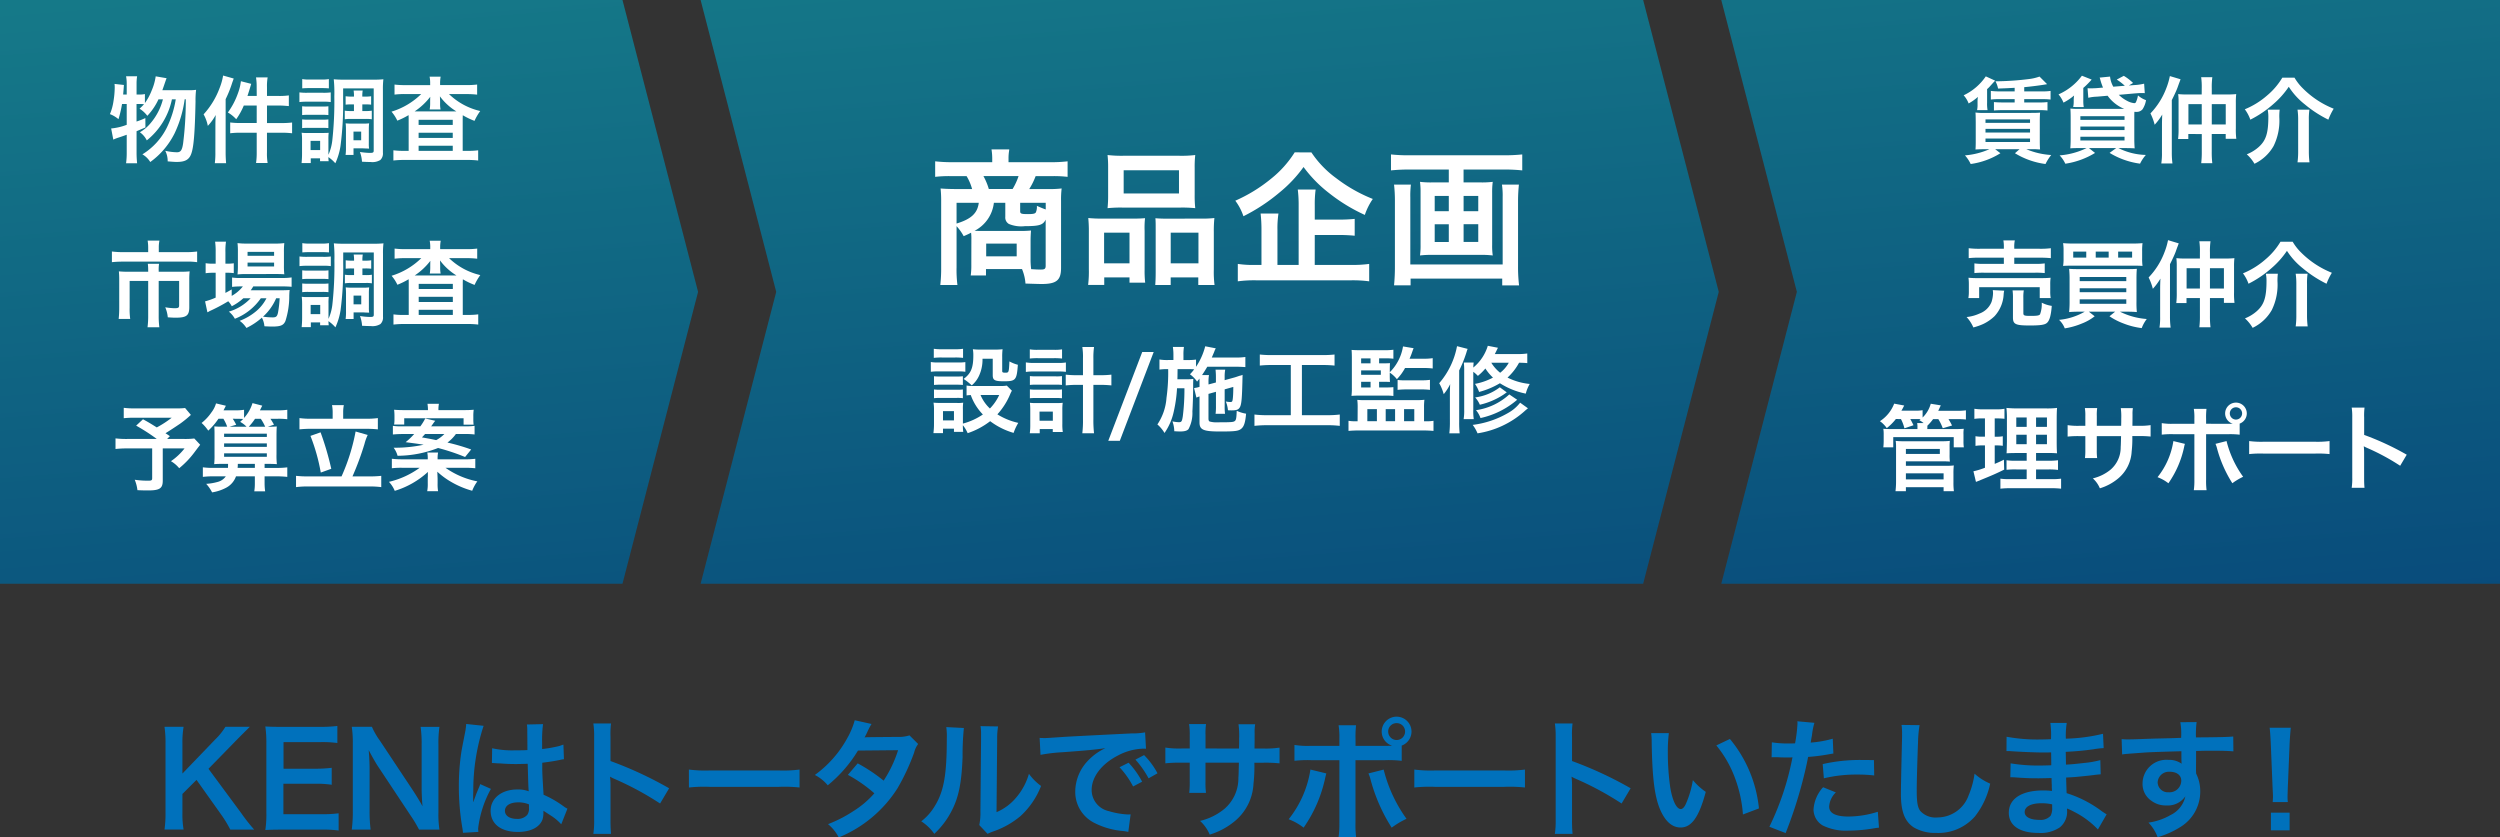 <svg xmlns="http://www.w3.org/2000/svg" xmlns:xlink="http://www.w3.org/1999/xlink" width="310" height="103.844" viewBox="0 0 310 103.844">
  <rect x="0" y="0" width="310" height="103.844" fill="#333333" stroke="none"/>
  <defs>
    <linearGradient id="linear-gradient" x1="0.18" y1="-0.429" x2="0.752" y2="1.232" gradientUnits="objectBoundingBox">
      <stop offset="0" stop-color="#19868c"/>
      <stop offset="1" stop-color="#07477a"/>
    </linearGradient>
  </defs>
  <g id="renovation_img02" transform="translate(-744.949 566.385)">
    <path id="パス_910" data-name="パス 910" d="M958.386-566.385h96.563V-494H958.386l9.375-36.194ZM841.2-530.191,831.824-494H948.7l9.375-36.194L948.7-566.385H831.824ZM744.949-494h77.187l9.375-36.194-9.375-36.194H744.949Z" fill="url(#linear-gradient)"/>
    <g id="グループ_588" data-name="グループ 588">
      <path id="パス_911" data-name="パス 911" d="M865.4-536.667a6.194,6.194,0,0,0-.037-.864c-.3.162-.467.233-.918.432a6.256,6.256,0,0,0-.882-1.243v5.1a15.087,15.087,0,0,0,.108,2.2h-2.125a18.486,18.486,0,0,0,.108-2.179v-8.247a14.364,14.364,0,0,0-.072-1.548c.288.036,1.207.072,1.783.072h2.124a6.226,6.226,0,0,0-.683-1.6H862.91a14.919,14.919,0,0,0-2,.089v-1.926a18.337,18.337,0,0,0,2.125.108h4.951v-.468a7.386,7.386,0,0,0-.09-1.117h2.2l-.018.18a5.524,5.524,0,0,0-.072.937v.468h5.2a16.875,16.875,0,0,0,2.125-.108v1.926a14.75,14.75,0,0,0-2-.089h-1.963a8.718,8.718,0,0,1-.792,1.6H874.9a12.077,12.077,0,0,0,1.693-.072,11.471,11.471,0,0,0-.073,1.548v8.3c0,1.53-.557,2-2.412,2q-.323,0-2-.055a5.7,5.7,0,0,0-.431-1.8h-4.466v.792h-1.891a9.044,9.044,0,0,0,.073-1.351Zm-1.837-4.574v2.575c1.819-.558,2.592-1.278,2.755-2.575Zm4.628,0a4.472,4.472,0,0,1-2.395,3.475c.522.018.63.018,1.044.018H871.3a13.665,13.665,0,0,0,1.494-.053c-.036.467-.054.9-.054,1.314v2.125a10.01,10.01,0,0,0,.072,1.35q.729.054,1.188.054c.486,0,.612-.09.612-.486v-5.708c-.324.666-.792.81-2.574.81a3.962,3.962,0,0,1-1.981-.27.915.915,0,0,1-.451-.882v-1.747Zm2.322-1.71a7.592,7.592,0,0,0,.738-1.6h-4.357a7.855,7.855,0,0,1,.667,1.6Zm-3.277,8.354h3.782v-1.584h-3.782Zm7.382-6.644h-3.169v1.045c0,.306.126.36.973.36.63,0,.882-.054.972-.216a1.652,1.652,0,0,0,.126-.81c.486.215.738.324,1.1.45Z" fill="#fff"/>
      <path id="パス_912" data-name="パス 912" d="M879.967-537.622a17.1,17.1,0,0,0-.072-1.728,16.284,16.284,0,0,0,1.746.072h3.943c.522,0,.918-.018,1.351-.054a10.541,10.541,0,0,0-.054,1.566v4.808a12.412,12.412,0,0,0,.071,1.62h-1.944v-.648h-3.133v.937h-2a13.524,13.524,0,0,0,.091-1.945Zm1.89,3.889h3.151v-3.8h-3.151Zm.5-11.829a13.732,13.732,0,0,0-.072-1.6,14.831,14.831,0,0,0,2.035.09h6.787a14.17,14.17,0,0,0,2.053-.09,12.852,12.852,0,0,0-.071,1.584v3.331a14.338,14.338,0,0,0,.071,1.675,16.21,16.21,0,0,0-1.872-.073h-7.13a16.229,16.229,0,0,0-1.873.073,14.978,14.978,0,0,0,.072-1.657Zm1.927,3.169h6.859v-2.881h-6.859Zm9.65,3.115a12.62,12.62,0,0,0,1.6-.072,15.5,15.5,0,0,0-.072,1.728v4.646a12.676,12.676,0,0,0,.09,1.927h-2.016v-.937h-3.422v.937H888.2c.035-.505.054-.865.054-1.6v-5.2c0-.81,0-1.1-.036-1.476.414.036.792.054,1.332.054Zm-3.817,5.545h3.44v-3.8h-3.44Z" fill="#fff"/>
      <path id="パス_913" data-name="パス 913" d="M907.562-547.488a12.532,12.532,0,0,0,3.079,3.2,18.973,18.973,0,0,0,4.537,2.574,7.81,7.81,0,0,0-.99,1.981,21.456,21.456,0,0,1-4.448-2.719,16.121,16.121,0,0,1-3.151-3.223,16.325,16.325,0,0,1-2.971,3.151,22.526,22.526,0,0,1-4.483,2.953,6.787,6.787,0,0,0-1.009-1.927,19.124,19.124,0,0,0,4.43-2.719,13.088,13.088,0,0,0,2.934-3.276Zm.414,13.954h4.483a14.862,14.862,0,0,0,2.269-.126v2.16a15.326,15.326,0,0,0-2.269-.126H900.737a15.362,15.362,0,0,0-2.3.126v-2.16a12.488,12.488,0,0,0,2.142.126h.792v-4.322a17.478,17.478,0,0,0-.107-2.052h2.214a12.448,12.448,0,0,0-.126,2.034v4.34h2.629v-7.347a15.286,15.286,0,0,0-.108-2h2.214a13.87,13.87,0,0,0-.107,1.944v1.783h2.97a18.333,18.333,0,0,0,1.981-.09v2.089a18.67,18.67,0,0,0-1.963-.09h-2.988Z" fill="#fff"/>
      <path id="パス_914" data-name="パス 914" d="M919.646-545.364a21.711,21.711,0,0,0-2.214.108v-1.98a19.568,19.568,0,0,0,2.178.107h11.884a21.216,21.216,0,0,0,2.214-.107v1.98a21.086,21.086,0,0,0-2.2-.108h-5.077v1.6h2.142a10.838,10.838,0,0,0,1.477-.073,9.372,9.372,0,0,0-.073,1.351v6.446a8.334,8.334,0,0,0,.073,1.332,11.8,11.8,0,0,0-1.585-.072h-5.816a12.063,12.063,0,0,0-1.621.072,8.794,8.794,0,0,0,.072-1.332v-6.446a9.876,9.876,0,0,0-.072-1.351,10.828,10.828,0,0,0,1.477.073H924.6v-1.6Zm13.648,1.873a19.18,19.18,0,0,0-.107,2.016v8.067a19.558,19.558,0,0,0,.126,2.412h-2.089v-.846H919.862V-531H917.81a23.6,23.6,0,0,0,.108-2.394v-8.1a17.609,17.609,0,0,0-.108-2H919.9a11.559,11.559,0,0,0-.072,1.6v8.3h11.451v-8.336a9.268,9.268,0,0,0-.089-1.566Zm-10.442,1.4v1.891H924.6v-1.891Zm0,3.511v2.2H924.6v-2.2Zm3.583-1.62h1.818v-1.891h-1.818Zm0,3.817h1.818v-2.2h-1.818Z" fill="#fff"/>
    </g>
    <g id="グループ_589" data-name="グループ 589">
      <path id="パス_915" data-name="パス 915" d="M860.369-521.495a5.218,5.218,0,0,0,.942.058h2.4a6.142,6.142,0,0,0,.941-.047v1.2a5.222,5.222,0,0,0-.883-.047h-2.453a6.989,6.989,0,0,0-.942.047Zm10.057,3.558a3.419,3.419,0,0,0-.233.476,8.59,8.59,0,0,1-1.569,2.454,8.143,8.143,0,0,0,2.593,1.058,6.229,6.229,0,0,0-.581,1.244,9.009,9.009,0,0,1-2.907-1.453,9.417,9.417,0,0,1-2.791,1.488,4.037,4.037,0,0,0-.593-.988,5.4,5.4,0,0,0,.047.825H863.24v-.4h-1.36v.558h-1.186a8.972,8.972,0,0,0,.07-1.151v-1.709a5.438,5.438,0,0,0-.058-.919c.29.023.534.035.9.035h2a4.109,4.109,0,0,0,.779-.035,5.492,5.492,0,0,0-.035.849v1.744a8.128,8.128,0,0,0,2.476-1.128,6.631,6.631,0,0,1-1.5-2.407,3.36,3.36,0,0,0-.523.047v-1.233a3.538,3.538,0,0,0,.744.058h3.43a4.1,4.1,0,0,0,.814-.046Zm-9.686-5.2a5.583,5.583,0,0,0,.978.058h1.674a5.558,5.558,0,0,0,.976-.058v1.128a7.928,7.928,0,0,0-.976-.046h-1.674a7.74,7.74,0,0,0-.978.046Zm.024,3.407a6.443,6.443,0,0,0,.767.035h2.07a5.759,5.759,0,0,0,.744-.035v1.081a6.721,6.721,0,0,0-.744-.034h-2.07a6.612,6.612,0,0,0-.767.034Zm0,1.639a6.242,6.242,0,0,0,.767.035h2.07a5.587,5.587,0,0,0,.744-.035v1.082a4.826,4.826,0,0,0-.767-.035H861.52a6.642,6.642,0,0,0-.756.035Zm1.116,3.837h1.36v-1.15h-1.36Zm4.9-7.65a4.762,4.762,0,0,1-.476,2.209,3.387,3.387,0,0,1-.861,1.1,6.165,6.165,0,0,0-1.011-.8c.918-.674,1.209-1.384,1.209-2.907a4.057,4.057,0,0,0-.058-.779,7.412,7.412,0,0,0,.918.047h1.779a8.141,8.141,0,0,0,.989-.047,7.43,7.43,0,0,0-.047.988v1.722c0,.151.082.2.36.2.466,0,.466,0,.535-1.4a4.573,4.573,0,0,0,1.046.418c-.138,1.908-.266,2.047-1.743,2.047-1.128,0-1.372-.139-1.372-.756V-521.9Zm-.244,4.5a4.833,4.833,0,0,0,1.162,1.674,5.9,5.9,0,0,0,1.152-1.674Z" fill="#fff"/>
      <path id="パス_916" data-name="パス 916" d="M872.155-521.449a5.73,5.73,0,0,0,.989.07h2.988a5.729,5.729,0,0,0,.988-.058v1.162a7.177,7.177,0,0,0-.988-.046h-3a6.554,6.554,0,0,0-.977.058Zm.489-1.616a5.7,5.7,0,0,0,1,.058h2.011a5.727,5.727,0,0,0,.989-.058v1.14a7.837,7.837,0,0,0-.989-.047h-2.011a7.9,7.9,0,0,0-1,.047Zm1.232,10.406h-1.232a7.962,7.962,0,0,0,.058-1.116v-1.755a7.257,7.257,0,0,0-.047-.908,6.427,6.427,0,0,0,.814.036h2.5a6.134,6.134,0,0,0,.756-.036,6.163,6.163,0,0,0-.046.9v1.709a6.117,6.117,0,0,0,.057,1.012h-1.244v-.361h-1.616Zm-1.221-7.092a6.607,6.607,0,0,0,.768.035h2.465a4.309,4.309,0,0,0,.744-.035v1.1a4.725,4.725,0,0,0-.744-.034h-2.465a4.974,4.974,0,0,0-.768.034Zm0,1.651a5.948,5.948,0,0,0,.768.035h2.465a4.309,4.309,0,0,0,.744-.035v1.1a6.5,6.5,0,0,0-.768-.034h-2.453a6.54,6.54,0,0,0-.756.034Zm1.2,3.884H875.5v-1.128h-1.651Zm5.383-7.745a7.869,7.869,0,0,0-.081-1.4h1.453a9.01,9.01,0,0,0-.081,1.4v2.1h.826a11.268,11.268,0,0,0,1.407-.069v1.336a13.171,13.171,0,0,0-1.419-.069h-.814v4.244a13.85,13.85,0,0,0,.081,1.755h-1.453a13.27,13.27,0,0,0,.081-1.755v-4.244h-.72a13.146,13.146,0,0,0-1.419.069v-1.336a11.257,11.257,0,0,0,1.407.069h.732Z" fill="#fff"/>
      <path id="パス_917" data-name="パス 917" d="M888.007-522.739l-4.2,11.01h-1.431l4.209-11.01Z" fill="#fff"/>
      <path id="パス_918" data-name="パス 918" d="M894.8-517.542v3.046c0,.233.047.338.163.384a3.275,3.275,0,0,0,1.035.093c1.628,0,1.906-.023,2.069-.163.164-.116.209-.418.233-1.267a4.3,4.3,0,0,0,1.163.36c-.093,1.082-.256,1.593-.6,1.872s-.755.337-2.627.337c-2.07,0-2.547-.209-2.547-1.116v-3.232a2.357,2.357,0,0,0-.383.151l-.291-1.186.128-.023a3.794,3.794,0,0,0,.546-.128v-.57c0-.174,0-.279-.012-.453-.105.139-.15.2-.29.372a3.678,3.678,0,0,0-.884-.907,6.5,6.5,0,0,0,.524-.617c-.268-.022-.408-.022-.815-.022h-1.244c-.012,1.081-.012,1.081-.022,1.255h1.092a6.115,6.115,0,0,0,.884-.046c-.012.093-.023.523-.023.593v.523c0,.732-.047,2.244-.093,2.918a4.234,4.234,0,0,1-.478,2.186c-.173.21-.5.3-1.034.3-.082,0-.082,0-.419-.011a2.264,2.264,0,0,0-.313-.012,3.82,3.82,0,0,0-.233-1.232c.07.023.127.023.162.035a4.1,4.1,0,0,0,.64.07c.325,0,.384-.094.488-.745a27.132,27.132,0,0,0,.2-3.465h-.919a17.256,17.256,0,0,1-.4,2.872,7.366,7.366,0,0,1-1.151,2.674,4.3,4.3,0,0,0-.884-1.058,6.735,6.735,0,0,0,1.128-3.29,22.653,22.653,0,0,0,.21-3.569h-.128a6.331,6.331,0,0,0-.954.058v-1.256a5.467,5.467,0,0,0,1.07.07h.662v-.6a6.365,6.365,0,0,0-.069-1.023h1.372a6.134,6.134,0,0,0-.059,1.023v.6h.5a6.369,6.369,0,0,0,1.059-.059v.9a8.242,8.242,0,0,0,1.14-2.547l1.313.256a2.156,2.156,0,0,0-.2.442l-.3.7h2.965a8.141,8.141,0,0,0,1.2-.07v1.256c-.279-.024-.767-.047-1.186-.047h-3.534c-.222.372-.384.639-.652,1.035h.86a4.738,4.738,0,0,0-.058.907v.256l.919-.245v-.628a8.955,8.955,0,0,0-.047-.964h1.2a4.4,4.4,0,0,0-.07.906v.4l1.175-.326c.057-.012.2-.058.407-.128.1-.034.2-.07.278-.093a1.445,1.445,0,0,0,.361-.116c-.058,2.825-.117,3.534-.3,3.953-.163.349-.407.454-1.059.454-.081,0-.081,0-.453-.012a3.7,3.7,0,0,0-.267-1.093,2.722,2.722,0,0,0,.558.07c.244,0,.278-.07.325-.558.035-.407.047-.814.047-1.314l-1.07.3v2.07a6.312,6.312,0,0,0,.047.965h-1.175a6.837,6.837,0,0,0,.047-.965v-1.767Z" fill="#fff"/>
      <path id="パス_919" data-name="パス 919" d="M902.665-521.123a13.412,13.412,0,0,0-1.5.07v-1.372a12.528,12.528,0,0,0,1.512.069h6.256a13,13,0,0,0,1.5-.069v1.372a13.666,13.666,0,0,0-1.489-.07h-2.558v6.221H909.5a12.042,12.042,0,0,0,1.581-.082v1.407a12.186,12.186,0,0,0-1.581-.081h-7.418a13.049,13.049,0,0,0-1.581.081v-1.407a12.179,12.179,0,0,0,1.6.082h2.907v-6.221Z" fill="#fff"/>
      <path id="パス_920" data-name="パス 920" d="M913.3-515.9a7.5,7.5,0,0,0-.046-.9c.337.023.522.035.953.035h6.3a9.748,9.748,0,0,0,1.069-.047,7.092,7.092,0,0,0-.046.942v1.721h.3a4.554,4.554,0,0,0,.872-.058v1.256c-.372-.035-.872-.058-1.325-.058h-7.9c-.454,0-.965.023-1.314.058v-1.256a4.387,4.387,0,0,0,.838.058h.29Zm2.663-2.442h.848a8.536,8.536,0,0,0,.919-.035v1.093a6.761,6.761,0,0,0-.907-.047h-3.209c-.558,0-.732.012-1.082.035a7.583,7.583,0,0,0,.047-1.011v-3.7c0-.454-.012-.732-.035-.988.338.023.523.035,1.047.035h2.965a8.248,8.248,0,0,0,1.174-.058v1.116a6.25,6.25,0,0,0-.9-.047h-.872v.616h.674c.3,0,.558-.011.674-.023-.011.209-.023.5-.023.64v.488a5.82,5.82,0,0,0,1.64-3.2l1.313.22c-.081.2-.081.2-.256.7-.057.163-.128.326-.244.605h1.768a7.065,7.065,0,0,0,1.1-.07v1.279a8.833,8.833,0,0,0-1.081-.058h-2.348a6.107,6.107,0,0,1-1.012,1.384,3.842,3.842,0,0,0-.884-.814v.523c0,.151.012.488.023.639-.116-.011-.395-.023-.663-.023h-.685Zm-1.07-2.989v-.616h-1.163v.616Zm1.279,1.419v-.547h-2.442v.547Zm-2.442.872v.7H914.9v-.7Zm.768,4.884h1.186v-1.5H914.5Zm2.278,0h1.163v-1.5h-1.163Zm1.477-5.117a5.182,5.182,0,0,0,.8.047h2.15a7.092,7.092,0,0,0,1.059-.058v1.244a8.384,8.384,0,0,0-1.047-.058h-1.895a10.212,10.212,0,0,0-1.07.058Zm.8,5.117h1.267v-1.5h-1.267Z" fill="#fff"/>
      <path id="パス_921" data-name="パス 921" d="M924.734-517.368c0-.569.012-.86.036-1.383a6.06,6.06,0,0,1-.8,1.244,5.864,5.864,0,0,0-.559-1.36,9.78,9.78,0,0,0,2.209-4.593l1.315.337c-.071.186-.071.186-.175.523a15.364,15.364,0,0,1-.872,2.151v6.395a12.129,12.129,0,0,0,.058,1.4h-1.279a12.15,12.15,0,0,0,.069-1.4Zm9.6-3.988a8.651,8.651,0,0,0-1.024-.046,6.9,6.9,0,0,1-1.429,1.837,7.79,7.79,0,0,0,2.756.79,4.506,4.506,0,0,0-.49,1.2,9.367,9.367,0,0,1-3.209-1.29,9.9,9.9,0,0,1-2.581,1.081,4.036,4.036,0,0,0-.511-1,7.716,7.716,0,0,0,2.232-.779,5.8,5.8,0,0,1-.941-1.128,7,7,0,0,1-.931.918,4.391,4.391,0,0,0-.569-.511v4.686a6.847,6.847,0,0,0,.058,1.186h-1.256a6.434,6.434,0,0,0,.07-1.21v-4.732a8.326,8.326,0,0,0-.047-1.081h1.221c-.023.2-.035.337-.046.628a5.594,5.594,0,0,0,1.8-2.7l1.256.244c-.185.384-.256.524-.384.779h2.722a7.624,7.624,0,0,0,1.3-.069Zm.081,5.6c-.14.117-.278.222-.453.384a11.323,11.323,0,0,1-5.8,2.721,4.564,4.564,0,0,0-.6-1.047,11.561,11.561,0,0,0,4.406-1.488,4.854,4.854,0,0,0,1.476-1.267Zm-2.627-1.976c-.105.07-.105.07-.419.291a8.945,8.945,0,0,1-2.919,1.243,3.282,3.282,0,0,0-.581-.906,6.413,6.413,0,0,0,3.058-1.256Zm1.29.918a10.374,10.374,0,0,1-4.546,2.268,3.08,3.08,0,0,0-.558-.977,7.721,7.721,0,0,0,4.127-1.953Zm-3.209-4.592a4.787,4.787,0,0,0,1.1,1.244,4.09,4.09,0,0,0,1.069-1.244Z" fill="#fff"/>
    </g>
    <g id="グループ_590" data-name="グループ 590">
      <path id="パス_922" data-name="パス 922" d="M774.867-465.55a21.928,21.928,0,0,0,1.6,2.033h-2.961A15.047,15.047,0,0,0,772.5-465.2l-3.185-4.481-1.745,1.744v2.353a10.841,10.841,0,0,0,.145,2.065h-2.369a13.877,13.877,0,0,0,.128-2.065v-8.612a13.315,13.315,0,0,0-.128-2.064h2.369a11.349,11.349,0,0,0-.145,2.064v3.73l4.082-4.242a7.877,7.877,0,0,0,1.248-1.552h3.026c-.464.464-.992.976-1.7,1.7l-3.426,3.506Z" fill="#0071bc"/>
      <path id="パス_923" data-name="パス 923" d="M786.941-463.4a13.763,13.763,0,0,0-2.065-.112h-4.994c-.96,0-1.393.016-2.032.048a13.065,13.065,0,0,0,.128-2.113v-8.659a14.3,14.3,0,0,0-.128-2.065c.639.032,1.056.048,2.032.048h4.834a17.1,17.1,0,0,0,2.065-.112v2.113a14.2,14.2,0,0,0-2.065-.112h-4.61v3.3H784a16.683,16.683,0,0,0,2.081-.112v2.1A12.679,12.679,0,0,0,784-469.2H780.09v3.777h4.8a15.313,15.313,0,0,0,2.048-.112Z" fill="#0071bc"/>
      <path id="パス_924" data-name="パス 924" d="M796.908-463.517a15.615,15.615,0,0,0-1.024-1.713l-4.13-6.226c-.3-.481-.7-1.169-1.088-1.921.016.224.016.224.063.816.017.3.049,1.025.049,1.393v5.25a17.712,17.712,0,0,0,.128,2.4h-2.337a17.313,17.313,0,0,0,.128-2.417v-8.26a13.327,13.327,0,0,0-.128-2.064h2.5a8.777,8.777,0,0,0,.976,1.7l4.05,6.1c.385.576.9,1.409,1.249,2.049-.065-.625-.112-1.585-.112-2.257v-5.378a14.12,14.12,0,0,0-.128-2.209h2.337a13.993,13.993,0,0,0-.128,2.209v8.467a12.084,12.084,0,0,0,.128,2.065Z" fill="#0071bc"/>
      <path id="パス_925" data-name="パス 925" d="M802.357-463.117a5.343,5.343,0,0,0-.08-.624,30.476,30.476,0,0,1-.431-5.09,28.625,28.625,0,0,1,.3-4.242c.08-.48.08-.48.433-2.289a8.575,8.575,0,0,0,.176-1.185v-.064l2.161.225a25.7,25.7,0,0,0-1.28,8.035c-.017.576-.017.576-.017.832v.257a2.733,2.733,0,0,1-.016.336h.016c.08-.177.08-.177.192-.465.033-.112.113-.288.193-.544.143-.336.143-.336.3-.72a3.166,3.166,0,0,0,.192-.5l1.328.593a13.369,13.369,0,0,0-1.585,4.9,3.131,3.131,0,0,0,.032.432Zm3.619-10.484a11.53,11.53,0,0,0,2.9.256c.561,0,.913,0,1.473-.032,0-.944-.016-1.745-.016-2.4a4.5,4.5,0,0,0-.048-.769l2-.047a15.667,15.667,0,0,0-.112,2.353v.736a16.131,16.131,0,0,0,2.161-.384c.1-.032.1-.032.352-.128l.128-.032.064,1.809a2.653,2.653,0,0,0-.465.079c-.544.113-1.376.257-2.224.353v.352c0,.9,0,.928.16,3.617a12.757,12.757,0,0,1,2.512,1.457,3.052,3.052,0,0,0,.449.272l-.768,1.937a6,6,0,0,0-1.2-1.025c-.544-.352-.912-.592-1.008-.656v.224a2.8,2.8,0,0,1-.128.9c-.368.945-1.489,1.505-3.042,1.505-2.1,0-3.377-.992-3.377-2.625,0-1.552,1.361-2.641,3.3-2.641a3.805,3.805,0,0,1,1.425.224c-.048-.4-.064-1.184-.128-3.409-.641.016-1.024.032-1.44.032-.593,0-1.233-.016-1.986-.08-.223,0-.4-.016-.479-.016a2.4,2.4,0,0,0-.273-.016.693.693,0,0,0-.16-.017.267.267,0,0,0-.1.017Zm3.249,6.707c-1.025,0-1.665.4-1.665,1.056,0,.592.576.993,1.472.993a1.574,1.574,0,0,0,1.3-.5,1.342,1.342,0,0,0,.208-.864v-.432A3.349,3.349,0,0,0,809.225-466.894Z" fill="#0071bc"/>
      <path id="パス_926" data-name="パス 926" d="M818.524-462.989a10.776,10.776,0,0,0,.1-1.792v-10.261a10.281,10.281,0,0,0-.1-1.632h2.193a10.562,10.562,0,0,0-.065,1.68v2.978a46.956,46.956,0,0,1,7.268,3.377L826.8-466.75a37.818,37.818,0,0,0-5.666-3.058,5.175,5.175,0,0,1-.544-.272,8.27,8.27,0,0,1,.063,1.089v4.225a17.556,17.556,0,0,0,.065,1.777Z" fill="#0071bc"/>
      <path id="パス_927" data-name="パス 927" d="M830.372-470.96a15.722,15.722,0,0,0,2.593.112H841.5a15.722,15.722,0,0,0,2.593-.112v2.225a17.57,17.57,0,0,0-2.609-.08h-8.5a17.561,17.561,0,0,0-2.608.08Z" fill="#0071bc"/>
      <path id="パス_928" data-name="パス 928" d="M858.8-474.13a2.883,2.883,0,0,0-.5,1.073,26.943,26.943,0,0,1-2.049,4.4,15.635,15.635,0,0,1-7.3,6.114,5.093,5.093,0,0,0-1.329-1.648,16.159,16.159,0,0,0,3.121-1.6,11.607,11.607,0,0,0,2.626-2.225,18.133,18.133,0,0,0-3.282-2.289l1.217-1.424a20.881,20.881,0,0,1,3.217,2.144,15.292,15.292,0,0,0,1.792-3.777l-4.977.048a16.565,16.565,0,0,1-3.745,4.306,5.09,5.09,0,0,0-1.6-1.281,13.761,13.761,0,0,0,4.019-4.562,9.7,9.7,0,0,0,.927-2.224l2.082.463a8.725,8.725,0,0,0-.481.9,7.925,7.925,0,0,1-.384.769c.256-.033.256-.033,4.161-.065a4.209,4.209,0,0,0,1.41-.192Z" fill="#0071bc"/>
      <path id="パス_929" data-name="パス 929" d="M864.469-476.114a33.485,33.485,0,0,0-.16,3.586c-.113,3.121-.464,4.929-1.3,6.578a10.219,10.219,0,0,1-2.209,2.961,5.728,5.728,0,0,0-1.617-1.553,6.575,6.575,0,0,0,1.648-1.84c1.153-1.841,1.521-3.906,1.521-8.388a8.039,8.039,0,0,0-.064-1.456Zm4.242-.192a8.572,8.572,0,0,0-.112,1.52l-.08,9.108a6.436,6.436,0,0,0,2.449-1.825,7.816,7.816,0,0,0,1.568-2.929,6.756,6.756,0,0,0,1.505,1.505A9.927,9.927,0,0,1,871.5-465.2a10.561,10.561,0,0,1-3.41,1.921,6.974,6.974,0,0,0-.688.288l-1.024-1.088a7.242,7.242,0,0,0,.144-1.7l.08-9.027v-.481a6.928,6.928,0,0,0-.064-1.056Z" fill="#0071bc"/>
      <path id="パス_930" data-name="パス 930" d="M873.863-474.882c.353.016.529.016.609.016.288,0,.288,0,2.64-.16,1.169-.064,3.907-.208,8.18-.416a8.609,8.609,0,0,0,1.648-.128l.113,2.033a2.489,2.489,0,0,0-.336-.016,7.16,7.16,0,0,0-3.17.864c-2.032,1.057-3.234,2.657-3.234,4.274a2.689,2.689,0,0,0,2.129,2.609,9.724,9.724,0,0,0,2.385.416c.017,0,.16,0,.32-.016l-.288,2.177c-.208-.048-.24-.048-.544-.1a9.613,9.613,0,0,1-3.745-1.057,4.282,4.282,0,0,1-2.289-3.857A5.574,5.574,0,0,1,879.8-472a7.075,7.075,0,0,1,2.224-1.616c-1.3.192-2.289.288-5.394.512a20.08,20.08,0,0,0-2.656.32Zm11.029,3.074a10.354,10.354,0,0,1,1.68,2.353l-1.12.592a10.752,10.752,0,0,0-1.681-2.385Zm2.481,1.936a11.827,11.827,0,0,0-1.633-2.321l1.073-.56a9.362,9.362,0,0,1,1.665,2.257Z" fill="#0071bc"/>
      <path id="パス_931" data-name="パス 931" d="M898.587-473.569l.016-.72v-.512a10.057,10.057,0,0,0-.081-1.777h2.066a5.8,5.8,0,0,0-.065,1.072c0,.977,0,.977-.015,1.937h1.024a11.356,11.356,0,0,0,2.08-.112v1.953a16.082,16.082,0,0,0-2.049-.08h-1.072a19.447,19.447,0,0,1-.112,2.641,6.409,6.409,0,0,1-2.305,4.594,8.889,8.889,0,0,1-3.121,1.68,4.765,4.765,0,0,0-1.2-1.7,7.436,7.436,0,0,0,3.057-1.52,5,5,0,0,0,1.7-3.842c.032-.368.032-.752.063-1.856h-4.145v2.4a9.843,9.843,0,0,0,.064,1.344h-2.081a10.548,10.548,0,0,0,.064-1.377v-2.368H891.5a16.091,16.091,0,0,0-2.049.08v-1.953a11.362,11.362,0,0,0,2.08.112h.945v-1.6a8.657,8.657,0,0,0-.079-1.424h2.1a8,8,0,0,0-.064,1.376v1.649Z" fill="#0071bc"/>
      <path id="パス_932" data-name="パス 932" d="M909.415-470.48c-.032.1-.048.192-.063.224,0,.032-.033.128-.065.272a16.924,16.924,0,0,1-2.689,6.227,7,7,0,0,0-1.857-1.041,12.983,12.983,0,0,0,2.7-6.162ZM916.7-473.9c.336,0,.5,0,.88-.016a1.835,1.835,0,0,1-1.3-1.761,1.851,1.851,0,0,1,1.841-1.841,1.854,1.854,0,0,1,1.856,1.841,1.866,1.866,0,0,1-1.216,1.745v1.889a13.748,13.748,0,0,0-2.033-.081h-3.7v7.764a12.506,12.506,0,0,0,.08,1.792h-2.176a11.917,11.917,0,0,0,.1-1.809v-7.747h-3.553a13.588,13.588,0,0,0-2.017.081v-1.969a10.268,10.268,0,0,0,2.049.112h3.521v-.9a9.083,9.083,0,0,0-.1-1.649H913.1a12.69,12.69,0,0,0-.065,1.7v.849Zm-.176,2.945a17.684,17.684,0,0,0,2.833,6.1,10.48,10.48,0,0,0-1.84,1.1,21.322,21.322,0,0,1-2.625-5.987,4.078,4.078,0,0,0-.257-.736Zm.56-4.722a1.053,1.053,0,0,0,1.041,1.056,1.055,1.055,0,0,0,1.056-1.056,1.041,1.041,0,0,0-1.056-1.04A1.039,1.039,0,0,0,917.082-475.682Z" fill="#0071bc"/>
      <path id="パス_933" data-name="パス 933" d="M920.324-470.96a15.723,15.723,0,0,0,2.593.112h8.531a15.744,15.744,0,0,0,2.594-.112v2.225a17.578,17.578,0,0,0-2.609-.08h-8.5a17.578,17.578,0,0,0-2.609.08Z" fill="#0071bc"/>
      <path id="パス_934" data-name="パス 934" d="M937.753-462.989a10.891,10.891,0,0,0,.1-1.792v-10.261a10.408,10.408,0,0,0-.1-1.632h2.192a10.722,10.722,0,0,0-.064,1.68v2.978a46.952,46.952,0,0,1,7.267,3.377l-1.121,1.889a37.819,37.819,0,0,0-5.666-3.058,5.168,5.168,0,0,1-.544-.272,8.281,8.281,0,0,1,.064,1.089v4.225a17.587,17.587,0,0,0,.064,1.777Z" fill="#0071bc"/>
      <path id="パス_935" data-name="パス 935" d="M951.887-475.474a18.613,18.613,0,0,0-.128,2.433,29.976,29.976,0,0,0,.3,4.29c.272,1.664.785,2.689,1.3,2.689.241,0,.465-.24.657-.688a11.811,11.811,0,0,0,.848-2.9,7.9,7.9,0,0,0,1.6,1.457c-.832,3.122-1.761,4.418-3.121,4.418-1.073,0-1.937-.784-2.577-2.321-.657-1.6-.945-3.922-1.009-8.355a7.642,7.642,0,0,0-.064-1.025Zm7.571.72a15.956,15.956,0,0,1,3.6,8.612l-1.985.752a16.276,16.276,0,0,0-1.024-4.626,14,14,0,0,0-2.274-3.937Z" fill="#0071bc"/>
      <path id="パス_936" data-name="パス 936" d="M964.657-474.338a12.636,12.636,0,0,0,2.145.144c.192,0,.368,0,.736-.016a19.27,19.27,0,0,0,.3-2.448,2.035,2.035,0,0,0-.017-.288l2.113.191a9.088,9.088,0,0,0-.3,1.537c-.08.448-.1.545-.16.913a13.339,13.339,0,0,0,2.736-.481l.08,1.841c-.128.016-.128.016-.512.08a22.03,22.03,0,0,1-2.625.337c-.176.992-.576,2.688-.992,4.145a54.318,54.318,0,0,1-1.793,5.3l-2.016-.784a34.256,34.256,0,0,0,2.865-8.612,1.37,1.37,0,0,1-.208.016h-.929c-.08,0-.24,0-.513-.016s-.511-.016-.639-.016a2.408,2.408,0,0,0-.3.016Zm7.94,6.211a2.652,2.652,0,0,0-.832,1.761c0,.816.8,1.232,2.4,1.232a12.259,12.259,0,0,0,3.634-.592l.143,1.969c-.288.032-.416.048-.784.112a18.621,18.621,0,0,1-2.976.256,6.5,6.5,0,0,1-3.218-.64A2.312,2.312,0,0,1,969.827-466a4.517,4.517,0,0,1,1.185-2.769Zm4.754-2.1a16.688,16.688,0,0,0-2.017-.112,17.279,17.279,0,0,0-4.226.464l-.144-1.76a20.493,20.493,0,0,1,4.769-.513c.433,0,.577,0,1.585.016Z" fill="#0071bc"/>
      <path id="パス_937" data-name="パス 937" d="M982.976-476.466a14.631,14.631,0,0,0-.192,2.161c-.064,1.488-.16,4.737-.16,5.874,0,1.521.1,2.1.416,2.577a2.536,2.536,0,0,0,2.145.832,4.12,4.12,0,0,0,3.874-2.737,10.81,10.81,0,0,0,.736-2.689,6.939,6.939,0,0,0,1.936,1.233,9.855,9.855,0,0,1-1.9,4.081,6.058,6.058,0,0,1-4.8,2.033,5.216,5.216,0,0,1-2.8-.7c-1.1-.737-1.569-1.969-1.569-4.114,0-.832.033-2.433.128-6.45.016-.481.016-.817.016-1.041a7.951,7.951,0,0,0-.064-1.088Z" fill="#0071bc"/>
      <path id="パス_938" data-name="パス 938" d="M1005.09-463.533a10.8,10.8,0,0,0-2.962-2.193,7.119,7.119,0,0,0-.864-.4v.176a2.5,2.5,0,0,1-.9,2.161,4.258,4.258,0,0,1-2.64.688c-2.337,0-3.682-.912-3.682-2.5,0-1.744,1.585-2.769,4.273-2.769a8.39,8.39,0,0,1,1.074.064,2.9,2.9,0,0,0-.017-.384v-.352c-.016-.224-.016-.224-.032-.864-.768.015-1.264.031-1.6.031-.976,0-1.568-.016-2.9-.112-.208-.016-.368-.016-.609-.016l.033-1.728a20.721,20.721,0,0,0,3.729.272c.319,0,.864-.016,1.313-.032,0-.144,0-.688-.017-1.6-.512.016-.769.016-1.008.016-.785,0-2.849-.08-3.922-.16-.176-.016-.3-.016-.352-.016h-.256l.015-1.777a21.073,21.073,0,0,0,4.307.336c.256,0,.8-.016,1.2-.031a11.418,11.418,0,0,0-.08-2.017h2.032a10.04,10.04,0,0,0-.111,1.952,21.646,21.646,0,0,0,4.609-.608l.081,1.777a10.03,10.03,0,0,0-1.265.144c-1.408.192-2.032.24-3.441.32.016.4.016.592.032,1.584.8-.047.8-.047,2.273-.208a11.772,11.772,0,0,0,1.985-.352l.047,1.761c-.271.016-.671.064-1.04.112-.24.032-.961.112-2.161.224-.223.016-.464.032-1.088.065.048,1.552.048,1.552.064,1.936a14.335,14.335,0,0,1,4.386,2.257c.272.176.352.24.576.368Zm-7-3.249c-1.3,0-2.081.416-2.081,1.1,0,.592.688.961,1.825.961a1.662,1.662,0,0,0,1.392-.513,2.028,2.028,0,0,0,.192-1.024v-.384A5.615,5.615,0,0,0,998.095-466.782Z" fill="#0071bc"/>
      <path id="パス_939" data-name="パス 939" d="M1017.252-470.848c0,.064.016.192.016.384a4.873,4.873,0,0,1,.511,2.257,5.137,5.137,0,0,1-2.384,4.322,11.194,11.194,0,0,1-2.9,1.312,5.252,5.252,0,0,0-1.137-1.809,7.511,7.511,0,0,0,2.721-.928,3.367,3.367,0,0,0,1.857-2.337,2.635,2.635,0,0,1-2.353,1.137,2.946,2.946,0,0,1-1.857-.577,2.5,2.5,0,0,1-1.1-2.16,2.947,2.947,0,0,1,3.186-2.914,2.672,2.672,0,0,1,1.664.481.66.66,0,0,1-.016-.192c-.017-.032-.017-.929-.017-1.361-2.288.064-3.793.112-4.5.16-2.417.176-2.417.176-2.849.24l-.064-1.9a7.19,7.19,0,0,0,.784.031c.4,0,.657,0,2.721-.08,1.04-.032,1.2-.032,2.513-.064.528-.016.528-.016,1.361-.048a8.59,8.59,0,0,0-.1-1.937l2.018-.015a12.594,12.594,0,0,0-.08,1.9c2.785-.017,4.033-.049,4.625-.113l.017,1.841c-.593-.048-1.361-.08-2.69-.08-.384,0-.672,0-1.936.032v1.04Zm-3.266.16a1.4,1.4,0,0,0-1.488,1.281,1.263,1.263,0,0,0,1.36,1.264,1.458,1.458,0,0,0,1.569-1.441C1015.427-470.256,1014.866-470.688,1013.986-470.688Z" fill="#0071bc"/>
      <path id="パス_940" data-name="パス 940" d="M1026.766-466.926c.015-.336.031-.5.031-.689,0-.176,0-.176-.048-1.136l-.224-5.443c-.032-.7-.08-1.5-.144-1.952h2.625c-.048.432-.111,1.264-.144,1.952l-.224,5.443c-.032.928-.032.928-.032,1.152a5.733,5.733,0,0,0,.032.673Zm-.225,3.505v-2.193h2.321v2.193Z" fill="#0071bc"/>
    </g>
    <g id="グループ_591" data-name="グループ 591">
      <path id="パス_941" data-name="パス 941" d="M768.3-555.2a6.121,6.121,0,0,0,.965-.047,10.671,10.671,0,0,0-.07,1.465c-.081,3.954-.232,5.709-.547,6.511-.266.7-.766.966-1.79.966-.255,0-.546-.024-1.116-.07a2.869,2.869,0,0,0-.3-1.314,6.958,6.958,0,0,0,1.442.186c.465,0,.64-.244.767-1.07a43.176,43.176,0,0,0,.337-5.5h-.139a14.363,14.363,0,0,1-1.244,4.209,9.743,9.743,0,0,1-3.024,3.57,2.739,2.739,0,0,0-.976-.953,8.124,8.124,0,0,0,3.023-3.3,12.535,12.535,0,0,0,1.116-3.523h-.476a8.813,8.813,0,0,1-3.117,5.093,2.7,2.7,0,0,0-.86-1.011,4.876,4.876,0,0,0,1.372-1.175,7.33,7.33,0,0,0,1.488-2.907H764.6a7.456,7.456,0,0,1-1.384,2.047,3.549,3.549,0,0,0-.965-.884,6.312,6.312,0,0,0,.559-.558,5.859,5.859,0,0,0-.652-.023h-.279v2.174a9.314,9.314,0,0,0,1.093-.43l.011,1.163c-.546.232-.709.3-1.1.465v2.639a12.366,12.366,0,0,0,.069,1.337h-1.371a9.293,9.293,0,0,0,.081-1.337v-2.2c-.476.175-.825.291-1.047.361a4.95,4.95,0,0,0-.616.244l-.267-1.383a7.188,7.188,0,0,0,1.93-.454v-2.581h-.581a13.533,13.533,0,0,1-.442,1.883,3.661,3.661,0,0,0-1.058-.628,6.523,6.523,0,0,0,.442-1.615,11.016,11.016,0,0,0,.151-1.64,3.562,3.562,0,0,0-.024-.488l1.164.128c-.047.7-.059.756-.094,1.186h.442v-1.314a5.039,5.039,0,0,0-.081-.954h1.371a5.88,5.88,0,0,0-.069.954v1.314h.279a3.157,3.157,0,0,0,.756-.058v1.116a6.849,6.849,0,0,0,.825-1.524,6.829,6.829,0,0,0,.512-1.79l1.349.232c-.093.244-.093.244-.372,1.058-.036.1-.082.233-.152.431Z" fill="#fff"/>
      <path id="パス_942" data-name="パス 942" d="M771.66-550.847c0-.4.012-.767.035-1.279a6.332,6.332,0,0,1-.976,1.349,4.826,4.826,0,0,0-.524-1.43,10,10,0,0,0,2-3.3,7.185,7.185,0,0,0,.419-1.512l1.314.372c-.058.175-.081.233-.186.523a13.972,13.972,0,0,1-.814,2.035v6.593c0,.523.023.907.058,1.348h-1.4a9.952,9.952,0,0,0,.069-1.36Zm5.116-4.721a7.305,7.305,0,0,0-.081-1.22h1.442a6.134,6.134,0,0,0-.081,1.232v1.07h1.453a8.33,8.33,0,0,0,1.256-.07v1.326c-.524-.047-.872-.07-1.244-.07h-1.465v2.174h1.813a10.059,10.059,0,0,0,1.3-.069v1.336a10.867,10.867,0,0,0-1.279-.069h-1.837v2.418a7.163,7.163,0,0,0,.081,1.337H776.7a8.669,8.669,0,0,0,.081-1.337v-2.418h-1.988a10.053,10.053,0,0,0-1.3.069V-551.2a9.684,9.684,0,0,0,1.3.069h1.988V-553.3h-1.6a8.453,8.453,0,0,1-.942,1.7,4.366,4.366,0,0,0-1.035-.837,9.149,9.149,0,0,0,1.256-2.4,6.348,6.348,0,0,0,.361-1.477l1.279.326c-.082.268-.1.337-.21.7s-.162.511-.256.8h1.151Z" fill="#fff"/>
      <path id="パス_943" data-name="パス 943" d="M782.077-554.928a6.8,6.8,0,0,0,.942.046h2a6.387,6.387,0,0,0,.941-.046v1.2a5.316,5.316,0,0,0-.884-.047h-2.057a7.084,7.084,0,0,0-.942.047Zm5.418.779a40.04,40.04,0,0,1-.326,5.884,8.074,8.074,0,0,1-.639,2.127,4.551,4.551,0,0,0-.86-.767,3.243,3.243,0,0,0,.034.511h-1.069v-.36h-1.152v.593h-1.139c.035-.349.058-.767.058-1.139v-1.721a7.038,7.038,0,0,0-.047-.907,4.414,4.414,0,0,0,.791.035h1.861c.546-.012.546-.012.7-.024a6.084,6.084,0,0,0-.034.826v1.9a6,6,0,0,0,.488-1.849,43.96,43.96,0,0,0,.244-5.4,16.433,16.433,0,0,0-.07-2.116,11.193,11.193,0,0,0,1.232.047h3.7a10.317,10.317,0,0,0,1.221-.047,10.221,10.221,0,0,0-.058,1.314v7.8a1.1,1.1,0,0,1-.325.9,1.884,1.884,0,0,1-1.2.245c-.372,0-.6-.012-1.069-.036a4.16,4.16,0,0,0-.256-1.209,8.868,8.868,0,0,0,1.221.117c.407,0,.488-.047.488-.291v-7.709h-3.79Zm-5.081.942a5.942,5.942,0,0,0,.732.035h1.814a5.3,5.3,0,0,0,.71-.035v1.093a5.655,5.655,0,0,0-.71-.035h-1.814a5.8,5.8,0,0,0-.732.035Zm0,1.628a5.978,5.978,0,0,0,.732.034h1.8a5.424,5.424,0,0,0,.722-.034v1.081a5.811,5.811,0,0,0-.733-.035h-1.791a5.927,5.927,0,0,0-.732.035Zm.012-5a4.975,4.975,0,0,0,.941.058h1.419a5.078,5.078,0,0,0,.942-.058v1.151c-.314-.023-.524-.035-.942-.035h-1.419c-.419,0-.663.012-.941.035Zm1.034,8.8h1.186v-1.14H783.46Zm5.047-5.663a5.852,5.852,0,0,0-.7.035v-1.046a4.523,4.523,0,0,0,.686.047h.349a4.142,4.142,0,0,0-.047-.756h1.128a3.925,3.925,0,0,0-.046.756h.384a4.167,4.167,0,0,0,.709-.047v1.046a5.8,5.8,0,0,0-.709-.035h-.384v.826h.465a3.984,3.984,0,0,0,.709-.047v1.07a3.779,3.779,0,0,0-.7-.046h-1.964a3.98,3.98,0,0,0-.687.046v-1.07a3.958,3.958,0,0,0,.687.047h.453v-.826Zm2.174,4.872a3.8,3.8,0,0,0,.035.617,1.748,1.748,0,0,0-.256-.012,2.125,2.125,0,0,0-.244-.012c-.152-.011-.244-.011-.279-.011h-1.152v.813H787.8a6.534,6.534,0,0,0,.047-.953v-2.163a7.594,7.594,0,0,0-.035-.8,7.409,7.409,0,0,0,.779.035h1.349a6.161,6.161,0,0,0,.779-.035,6.382,6.382,0,0,0-.035.768Zm-1.9-.418h.954v-1.082h-.954Z" fill="#fff"/>
      <path id="パス_944" data-name="パス 944" d="M798.288-555.986a3.991,3.991,0,0,0-.07-.895h1.372a4.528,4.528,0,0,0-.069.895v.151H802.8a10.246,10.246,0,0,0,1.314-.069v1.255a11.04,11.04,0,0,0-1.314-.069h-2.174a8.22,8.22,0,0,0,3.872,2.1,6.879,6.879,0,0,0-.71,1.221,8.99,8.99,0,0,1-1.453-.7c-.012.384-.012.384-.012.732v3.686h.64a9.309,9.309,0,0,0,1.279-.069v1.267a10.668,10.668,0,0,0-1.372-.07h-7.756a11.027,11.027,0,0,0-1.384.07v-1.267a9.962,9.962,0,0,0,1.3.069h.593v-3.79c0-.337,0-.407-.012-.64a9.409,9.409,0,0,1-1.394.686,4.94,4.94,0,0,0-.722-1.116,9.006,9.006,0,0,0,3.687-2.185h-2.012a10.716,10.716,0,0,0-1.3.069V-555.9a10.673,10.673,0,0,0,1.4.069h3.023Zm0,2.174s0-.2.012-.57a8.1,8.1,0,0,1-1.943,1.814h5.187a7.225,7.225,0,0,1-2.047-1.872c.012.338.024.547.024.628v.256a3.417,3.417,0,0,0,.057.744h-1.349a4.116,4.116,0,0,0,.059-.756Zm-1.431,2.919h4.233v-.64h-4.233Zm0,1.616h4.233v-.651h-4.233Zm0,1.6h4.233v-.639h-4.233Z" fill="#fff"/>
      <path id="パス_945" data-name="パス 945" d="M763.324-535.689a5.209,5.209,0,0,0-.069-.86h1.465a3.838,3.838,0,0,0-.081.849v.581h3.29a10.225,10.225,0,0,0,1.465-.081v1.325a8.947,8.947,0,0,0-1.43-.069h-7.709a13.111,13.111,0,0,0-1.43.069V-535.2a10.894,10.894,0,0,0,1.465.081h3.034Zm0,2.861a6.42,6.42,0,0,0-.046-.849h1.395a4.547,4.547,0,0,0-.046.849v.139h2.7a9.925,9.925,0,0,0,1.14-.047,8.349,8.349,0,0,0-.047,1v3.431c0,1.046-.337,1.314-1.7,1.314-.268,0-.489-.012-.965-.047a4.148,4.148,0,0,0-.315-1.244,8.093,8.093,0,0,0,1.14.116c.477,0,.581-.058.581-.361v-3.022h-2.534v4.313a10.7,10.7,0,0,0,.081,1.43h-1.465a10.8,10.8,0,0,0,.081-1.418v-4.325h-2.3v3.336a8.725,8.725,0,0,0,.07,1.373h-1.43a12.2,12.2,0,0,0,.069-1.361v-3.535a9.561,9.561,0,0,0-.045-1,11.6,11.6,0,0,0,1.2.047h2.441Z" fill="#fff"/>
      <path id="パス_946" data-name="パス 946" d="M775.122-529.4a6.67,6.67,0,0,1-1.43.989,2.686,2.686,0,0,0-.442-.617,21.7,21.7,0,0,1-2.313,1.222,1.488,1.488,0,0,1-.152.092.57.57,0,0,0-.116.059l-.29-1.361a8.452,8.452,0,0,0,1.313-.465v-3.081h-.337a5.73,5.73,0,0,0-.907.058v-1.244a5.18,5.18,0,0,0,.919.058h.325v-1.442a9.08,9.08,0,0,0-.07-1.29h1.35a7.719,7.719,0,0,0-.071,1.3v1.43h.209a4.872,4.872,0,0,0,.827-.047v1.222a6.007,6.007,0,0,0-.815-.047H772.9v2.5c.315-.163.408-.221.78-.43v.8a4.608,4.608,0,0,0,1.383-1.174h-.255a8.271,8.271,0,0,0-1.081.058v-1.163a6.5,6.5,0,0,0,1.092.058H779.9a7.643,7.643,0,0,0,1.209-.07v1.163a11.353,11.353,0,0,0-1.2-.046h-3.559a4.053,4.053,0,0,1-.313.476h3.7c.57,0,.791-.012,1.128-.035-.023.186-.035.337-.047.686a10.086,10.086,0,0,1-.476,3.163c-.233.535-.605.686-1.628.686-.314,0-.523-.012-.977-.035a2.8,2.8,0,0,0-.313-1.069,8.333,8.333,0,0,1-1.919,1.278,3.178,3.178,0,0,0-.837-.883,7.1,7.1,0,0,0,2.116-1.256,5.178,5.178,0,0,0,1.209-1.547h-.7a7,7,0,0,1-3.221,2.547,2.88,2.88,0,0,0-.744-.884,6.028,6.028,0,0,0,2.7-1.663Zm.349-3a8.608,8.608,0,0,0-1.07.046,10.073,10.073,0,0,0,.047-1.128v-1.7a8.784,8.784,0,0,0-.047-1.058,8.273,8.273,0,0,0,1.175.058h3.383a8.838,8.838,0,0,0,1.244-.058,9.611,9.611,0,0,0-.046,1.151v1.6a9.225,9.225,0,0,0,.046,1.117c-.244-.023-.593-.035-1.057-.035Zm.175-2.268h3.291v-.488h-3.291Zm0,1.326h3.291v-.477h-3.291Zm3.545,3.941a6.488,6.488,0,0,1-1.627,2.28,8.225,8.225,0,0,0,1.2.092c.429,0,.557-.116.663-.616a14.393,14.393,0,0,0,.2-1.756Z" fill="#fff"/>
      <path id="パス_947" data-name="パス 947" d="M782.087-534.584a6.8,6.8,0,0,0,.941.046h2a6.4,6.4,0,0,0,.942-.046v1.2a5.208,5.208,0,0,0-.884-.047h-2.058a6.916,6.916,0,0,0-.941.047Zm5.418.779a40.024,40.024,0,0,1-.326,5.883,8.07,8.07,0,0,1-.639,2.128,4.511,4.511,0,0,0-.86-.767,3.131,3.131,0,0,0,.034.511h-1.069v-.36h-1.152v.593h-1.139c.035-.349.058-.768.058-1.14v-1.72a7.246,7.246,0,0,0-.047-.908,4.288,4.288,0,0,0,.791.036h1.861c.546-.012.546-.012.7-.024a5.909,5.909,0,0,0-.034.826v1.9a6,6,0,0,0,.488-1.849,43.96,43.96,0,0,0,.244-5.4,16.613,16.613,0,0,0-.07-2.116,11.211,11.211,0,0,0,1.232.047h3.7a10.354,10.354,0,0,0,1.222-.047,10.023,10.023,0,0,0-.058,1.314v7.8a1.1,1.1,0,0,1-.326.9,1.886,1.886,0,0,1-1.2.244c-.372,0-.6-.011-1.069-.035a4.16,4.16,0,0,0-.256-1.209,8.814,8.814,0,0,0,1.221.116c.407,0,.488-.046.488-.29v-7.709h-3.79Zm-5.081.942a5.942,5.942,0,0,0,.732.035h1.814a5.312,5.312,0,0,0,.71-.035v1.093a5.474,5.474,0,0,0-.71-.035h-1.814a5.615,5.615,0,0,0-.732.035Zm0,1.627a5.728,5.728,0,0,0,.732.035h1.8a5.21,5.21,0,0,0,.722-.035v1.082a5.819,5.819,0,0,0-.734-.035h-1.79a5.927,5.927,0,0,0-.732.035Zm.012-5a5.065,5.065,0,0,0,.941.058H784.8a5.151,5.151,0,0,0,.941-.058v1.151c-.313-.024-.523-.035-.941-.035h-1.419c-.419,0-.663.011-.941.035Zm1.034,8.8h1.186v-1.14H783.47Zm5.047-5.663a5.869,5.869,0,0,0-.7.035v-1.047a4.422,4.422,0,0,0,.687.047h.349a4.15,4.15,0,0,0-.047-.756h1.128a3.847,3.847,0,0,0-.046.756h.383a4.063,4.063,0,0,0,.709-.047v1.047a5.771,5.771,0,0,0-.709-.035h-.383v.826h.465a3.984,3.984,0,0,0,.709-.047v1.07a3.773,3.773,0,0,0-.7-.047H788.4a3.959,3.959,0,0,0-.686.047v-1.07a3.952,3.952,0,0,0,.686.047h.454v-.826Zm2.173,4.872a3.754,3.754,0,0,0,.036.616,1.9,1.9,0,0,0-.256-.011,2.123,2.123,0,0,0-.244-.012c-.152-.012-.245-.012-.28-.012h-1.151v.814h-.988a6.533,6.533,0,0,0,.047-.953v-2.163a7.287,7.287,0,0,0-.036-.8,7.442,7.442,0,0,0,.78.035h1.348a6.166,6.166,0,0,0,.78-.035,6.337,6.337,0,0,0-.036.767Zm-1.9-.419h.954v-1.081h-.954Z" fill="#fff"/>
      <path id="パス_948" data-name="パス 948" d="M798.3-535.642a3.991,3.991,0,0,0-.07-.895H799.6a4.514,4.514,0,0,0-.07.895v.151h3.279a10.058,10.058,0,0,0,1.314-.07v1.256a10.833,10.833,0,0,0-1.314-.07h-2.174a8.213,8.213,0,0,0,3.872,2.1,6.816,6.816,0,0,0-.71,1.221,8.99,8.99,0,0,1-1.453-.7c-.012.384-.012.384-.012.732v3.686h.64a9.139,9.139,0,0,0,1.279-.07v1.268a10.666,10.666,0,0,0-1.372-.07h-7.756a11.016,11.016,0,0,0-1.384.07V-527.4a9.759,9.759,0,0,0,1.3.07h.593v-3.79c0-.337,0-.407-.012-.64a9.417,9.417,0,0,1-1.394.686,4.94,4.94,0,0,0-.722-1.116,8.986,8.986,0,0,0,3.686-2.186h-2.011a10.5,10.5,0,0,0-1.3.07v-1.256a10.463,10.463,0,0,0,1.395.07H798.3Zm0,2.174s0-.2.012-.57a8.1,8.1,0,0,1-1.943,1.814h5.187a7.226,7.226,0,0,1-2.047-1.872c.012.338.023.547.023.628v.256a3.41,3.41,0,0,0,.058.744h-1.349a4.22,4.22,0,0,0,.059-.756Zm-1.431,2.919H801.1v-.64h-4.233Zm0,1.616H801.1v-.652h-4.233Zm0,1.6H801.1v-.639h-4.233Z" fill="#fff"/>
      <path id="パス_949" data-name="パス 949" d="M768.619-514.938a12.988,12.988,0,0,1-1.348,1.1c-.71.477-1.2.8-1.8,1.175.256.163.267.174.547.361l-.349.348h2.081a9.618,9.618,0,0,0,1.29-.058l.734.779c-.012.012-.268.337-.756.989a10.934,10.934,0,0,1-1.849,1.918,3.749,3.749,0,0,0-1.023-.872,7.439,7.439,0,0,0,1.685-1.582h-2.7v4c0,.954-.384,1.209-1.814,1.209-.383,0-.965-.011-1.326-.034a4.767,4.767,0,0,0-.337-1.291,11.267,11.267,0,0,0,1.7.116c.383,0,.465-.058.465-.314v-3.686h-3.082a12.26,12.26,0,0,0-1.464.07v-1.314a11.583,11.583,0,0,0,1.523.07h3.593a23.69,23.69,0,0,0-2.558-1.651l.849-.791c.767.419,1.022.582,1.709,1.012a12.584,12.584,0,0,0,1.848-1.2H761.7a10.6,10.6,0,0,0-1.407.058v-1.29a9.457,9.457,0,0,0,1.43.07H766.9a7.074,7.074,0,0,0,1-.047Z" fill="#fff"/>
      <path id="パス_950" data-name="パス 950" d="M772.038-514.461a8,8,0,0,1-1.267,1.476,5.2,5.2,0,0,0-.826-.953,5.883,5.883,0,0,0,1.233-1.326,3.342,3.342,0,0,0,.558-1.1l1.221.291c-.035.069-.128.256-.291.569h1.454a6.543,6.543,0,0,0,1.093-.069v1.011a4.876,4.876,0,0,0,1.046-1.837l1.21.314-.291.581h2.209a7.647,7.647,0,0,0,1.186-.069v1.174a8.4,8.4,0,0,0-1.186-.058h-.907a7.319,7.319,0,0,1,.442.732l-.768.256c.593,0,.815-.012,1.117-.035-.024.314-.036.674-.036,1.268v2.174a9.676,9.676,0,0,0,.047,1.232c-.372-.023-.593-.035-1.232-.035h-.291v.5h1.466a9.456,9.456,0,0,0,1.348-.07v1.186a11.118,11.118,0,0,0-1.348-.069h-1.466v.814a6.993,6.993,0,0,0,.07,1.046H776.48a6.384,6.384,0,0,0,.07-1.046v-.814h-2.337a2.562,2.562,0,0,1-1.128,1.36,5.471,5.471,0,0,1-1.837.628,4.73,4.73,0,0,0-.732-1.058,6.67,6.67,0,0,0,1.4-.233,1.768,1.768,0,0,0,1.034-.7h-1.534a11.186,11.186,0,0,0-1.314.069v-1.186a9.563,9.563,0,0,0,1.314.07h1.8c.012-.186.012-.267.012-.5h-.489c-.628,0-.848.012-1.232.035A9.45,9.45,0,0,0,771.55-510v-2.675c0-.349-.012-.569-.023-.837a8.8,8.8,0,0,0,.93.035h.663a5.24,5.24,0,0,0-.476-.988Zm.7,2.255h5.3v-.406h-5.3Zm0,1.233h5.3v-.43h-5.3Zm0,1.232h5.3v-.43h-5.3Zm1.07-4.72a6.245,6.245,0,0,1,.43.744l-.826.244h2.105a3.135,3.135,0,0,0-.79-.6c.173-.162.232-.209.372-.36-.233-.012-.524-.023-.861-.023Zm2.744,6.092v-.5h-2.116a3.4,3.4,0,0,1-.024.5Zm1.279-5.1a5.737,5.737,0,0,0-.547-.988h-.709a7.454,7.454,0,0,1-.779.988Z" fill="#fff"/>
      <path id="パス_951" data-name="パス 951" d="M787.3-507.311a24.47,24.47,0,0,0,1.744-5.569l1.5.43a6.183,6.183,0,0,0-.4,1.116,34.88,34.88,0,0,1-1.488,4.023h2.093a12.781,12.781,0,0,0,1.476-.07v1.4a10.368,10.368,0,0,0-1.476-.082h-7.581a10.7,10.7,0,0,0-1.511.082v-1.4a13.193,13.193,0,0,0,1.511.07Zm-1.1-7.929a4.717,4.717,0,0,0-.081-.907h1.465a4.288,4.288,0,0,0-.081.895v.791h2.8a10.2,10.2,0,0,0,1.5-.082v1.4a13.269,13.269,0,0,0-1.5-.069h-6.755a12.738,12.738,0,0,0-1.466.069v-1.4a9.594,9.594,0,0,0,1.466.082h2.65Zm-1.5,2.464a35.906,35.906,0,0,1,1.326,4.523l-1.3.466a23.373,23.373,0,0,0-1.28-4.547Z" fill="#fff"/>
      <path id="パス_952" data-name="パス 952" d="M802.561-509.427a10.44,10.44,0,0,0,1.325-.069v1.174a13.1,13.1,0,0,0-1.325-.058h-2.373a10.189,10.189,0,0,0,3.954,1.686,4.817,4.817,0,0,0-.639,1.163,10.854,10.854,0,0,1-2.582-1.082,9.461,9.461,0,0,1-1.744-1.279c.011.337.035.767.035.919v.523a5.6,5.6,0,0,0,.059.977h-1.349a4.69,4.69,0,0,0,.069-.977v-.512c0-.139,0-.186.012-.372v-.291a2.113,2.113,0,0,1,.012-.244,10.628,10.628,0,0,1-4.117,2.349,3.7,3.7,0,0,0-.72-1.116,10.559,10.559,0,0,0,3.813-1.744h-2.139a10.133,10.133,0,0,0-1.314.058V-509.5a10.254,10.254,0,0,0,1.291.069h3.162v-.081a3.958,3.958,0,0,0-.058-.756h1.338a3.73,3.73,0,0,0-.059.756v.081Zm-1.082-3.139a4.78,4.78,0,0,1-1.046,1.058,25.6,25.6,0,0,1,2.942.86l-.756.931a25.752,25.752,0,0,0-3.348-1.117,14.018,14.018,0,0,1-5.024.966,2.969,2.969,0,0,0-.488-1h.36a16.673,16.673,0,0,0,3.36-.372c-.417-.07-.627-.105-2.232-.314a8.539,8.539,0,0,0,1.059-1.012h-1.361c-.511,0-.9.023-1.279.058v-1.07a6.929,6.929,0,0,0,1.174.058h2.232a6.55,6.55,0,0,0,.606-.976l1.244.29a3.07,3.07,0,0,0-.234.3,2.063,2.063,0,0,1-.15.209,1.05,1.05,0,0,1-.128.174h4.2a7.352,7.352,0,0,0,1.186-.058v1.07a9.818,9.818,0,0,0-1.278-.058Zm-3.464-2.965a4.718,4.718,0,0,0-.059-.779h1.419a3.564,3.564,0,0,0-.059.779h3.117c.57,0,.872-.012,1.255-.046a5.646,5.646,0,0,0-.046.825v.337a5.553,5.553,0,0,0,.035.686h-1.244v-.791h-7.36v.78h-1.256a3.906,3.906,0,0,0,.046-.652v-.372a6.108,6.108,0,0,0-.046-.813c.407.034.768.046,1.279.046Zm-.361,2.965c-.128.151-.2.221-.383.418.86.152,1.045.186,1.767.338a4.113,4.113,0,0,0,1.011-.756Z" fill="#fff"/>
    </g>
    <g id="グループ_592" data-name="グループ 592">
      <path id="パス_953" data-name="パス 953" d="M992.349-556.382c-.128.128-.128.128-.571.617a3.636,3.636,0,0,1-.429.43v1.686a4.537,4.537,0,0,0,.057.919h-1.3a3.117,3.117,0,0,0,.059-.733v-.337a3.056,3.056,0,0,1,.046-.57,6.482,6.482,0,0,1-1.151.814,3.233,3.233,0,0,0-.617-1.012,6.892,6.892,0,0,0,2.745-2.348Zm-1.28,8.5c-.581,0-.8.012-1.162.035.023-.174.034-.593.034-.93v-2.454c-.011-.93-.011-.93-.034-1.2a7.7,7.7,0,0,0,1.174.046h5.674c.651,0,.849-.011,1.163-.034-.023.279-.035.616-.035,1.127v2.349c0,.489.012.872.035,1.093a1.442,1.442,0,0,0-.244-.012c-.268-.023-.431-.023-.64-.023h-.825a9.377,9.377,0,0,0,3.093.721,5.739,5.739,0,0,0-.709,1.116,9.642,9.642,0,0,1-3.791-1.337l.57-.5h-3.023l.651.5a9.337,9.337,0,0,1-3.687,1.337,4.345,4.345,0,0,0-.709-1.069,9.5,9.5,0,0,0,3.036-.768Zm.082-3.267h5.523v-.43h-5.523Zm0,1.2h5.523v-.454h-5.523Zm0,1.174h5.523v-.43h-5.523Zm3.616-6.721c-1.093.058-1.093.058-2.058.094a3.151,3.151,0,0,0-.325-.908h.441a34.732,34.732,0,0,0,3.662-.267,5.949,5.949,0,0,0,1.362-.314l.941.942c-.663.128-2.012.3-2.837.372v.523h2.209a6.475,6.475,0,0,0,1.058-.058v1.07a8.162,8.162,0,0,0-1.058-.047h-2.209v.407h1.825a7.776,7.776,0,0,0,1.059-.046v1.046a8.569,8.569,0,0,0-1.059-.046h-4.511c-.454,0-.871.023-1.07.046v-1.046c.2.023.6.046,1.07.046h1.5v-.407h-1.883a8.381,8.381,0,0,0-1.071.047v-1.07a8.245,8.245,0,0,0,1.071.058h1.883Z" fill="#fff"/>
      <path id="パス_954" data-name="パス 954" d="M1002.02-553.114a2.747,2.747,0,0,0,.069-.628v-.3a4.276,4.276,0,0,1,.047-.5,6.877,6.877,0,0,1-1.315.884,3.728,3.728,0,0,0-.616-1.024,7.21,7.21,0,0,0,2.9-2.314l1.209.477c-.07.081-.07.081-.174.2-.047.046-.047.046-.245.255a7.5,7.5,0,0,1-.617.582v1.674a4,4,0,0,0,.059.7Zm7.557-2.721a6.668,6.668,0,0,0,1.244-.174l.081,1.174c-.174-.011-.244-.011-.383-.011-.256,0-.43.011-.873.046l-1.964.174a4.112,4.112,0,0,0,1.046.756,2.378,2.378,0,0,0,.872.279.224.224,0,0,0,.2-.116,3.116,3.116,0,0,0,.256-.849,3.077,3.077,0,0,0,1,.593,2.954,2.954,0,0,1-.431,1.128.957.957,0,0,1-.756.326c-.034,0-.116,0-.256-.012-.011.279-.011.546-.011.884v2.406c0,.512.023.977.046,1.245-.244-.024-.755-.035-1.22-.035h-.791a7.934,7.934,0,0,0,3.4.848,4.732,4.732,0,0,0-.72,1.082,9.743,9.743,0,0,1-3.78-1.337l.815-.593h-3.372l.756.6a9.815,9.815,0,0,1-3.687,1.337,3.79,3.79,0,0,0-.709-1.034,9.24,9.24,0,0,0,3.349-.907h-.79c-.49,0-.966.011-1.234.035.024-.245.047-.7.047-1.163v-2.558c0-.547-.012-.884-.035-1.209a10.51,10.51,0,0,0,1.175.034h5.5a4.785,4.785,0,0,1-2.059-1.627l-1.337.116a4.882,4.882,0,0,0-1.058.139l-.093-1.186c.128.012.314.012.523.012.152,0,.337-.012.581-.023l.815-.07c-.093-.209-.116-.291-.221-.581-.047-.163-.058-.186-.117-.4a1.954,1.954,0,0,0-.081-.256l1.291-.127a3.265,3.265,0,0,0,.4,1.255l1.43-.116a6.787,6.787,0,0,0-1-.767l.872-.465a6.3,6.3,0,0,1,1.152.884l-.524.313Zm-6.663,4.314h5.477v-.454h-5.477Zm0,1.267h5.477v-.441h-5.477Zm0,1.291h5.477v-.465h-5.477Z" fill="#fff"/>
      <path id="パス_955" data-name="パス 955" d="M1013.034-550.893c0-.4.012-.838.035-1.291a7.448,7.448,0,0,1-.941,1.267,6.881,6.881,0,0,0-.524-1.406,9.149,9.149,0,0,0,1.954-3.093,8.7,8.7,0,0,0,.454-1.535l1.325.395c-.024.082-.116.326-.14.384-.058.151-.058.151-.244.674-.14.372-.442,1.024-.7,1.524v6.511a9.664,9.664,0,0,0,.081,1.349h-1.384a8.088,8.088,0,0,0,.081-1.361Zm4.931-4.535a8.973,8.973,0,0,0-.07-1.384h1.383a9.042,9.042,0,0,0-.069,1.384v.756h1.93a9.736,9.736,0,0,0,1.1-.046,8.665,8.665,0,0,0-.046,1.058v3.174a8.878,8.878,0,0,0,.058,1.313h-1.314v-.592h-1.732v2.151a11.316,11.316,0,0,0,.069,1.464H1017.9a11.646,11.646,0,0,0,.07-1.453v-2.162H1016.3v.616h-1.268a9.845,9.845,0,0,0,.059-1.337v-3.221a7.808,7.808,0,0,0-.047-1.011,9.088,9.088,0,0,0,1.116.046h1.8Zm-1.652,1.954v2.523h1.652v-2.523Zm4.628,2.523v-2.523h-1.732v2.523Z" fill="#fff"/>
      <path id="パス_956" data-name="パス 956" d="M1029.468-556.754a6.285,6.285,0,0,0,1.034,1.326,11.265,11.265,0,0,0,3.825,2.523,7.831,7.831,0,0,0-.662,1.36,14.617,14.617,0,0,1-2.931-1.906,8.807,8.807,0,0,1-1.976-2.175,10.816,10.816,0,0,1-1.906,2.14,13.33,13.33,0,0,1-2.861,1.941,4.779,4.779,0,0,0-.686-1.29,9.851,9.851,0,0,0,2.791-1.733,8.621,8.621,0,0,0,1.86-2.186Zm-1.838,3.966a6.892,6.892,0,0,0-.046.965,7.11,7.11,0,0,1-.71,3.546,5.42,5.42,0,0,1-2.371,2.2,4.855,4.855,0,0,0-.954-1.174,4.913,4.913,0,0,0,1.442-.872c.942-.825,1.233-1.733,1.233-3.814a4.45,4.45,0,0,0-.082-.848Zm3.686,0a7.928,7.928,0,0,0-.07,1.29v3.86a10.441,10.441,0,0,0,.082,1.384h-1.488a10.19,10.19,0,0,0,.081-1.372v-3.883a8.59,8.59,0,0,0-.081-1.279Z" fill="#fff"/>
      <path id="パス_957" data-name="パス 957" d="M993.47-530.34a2.674,2.674,0,0,0-.071.5,4.313,4.313,0,0,1-1.128,2.663,5.342,5.342,0,0,1-1.372.953,7.2,7.2,0,0,1-1.255.442,4.565,4.565,0,0,0-.837-1.291,5.011,5.011,0,0,0,1.592-.43,2.544,2.544,0,0,0,1.5-1.442,3.909,3.909,0,0,0,.187-1.093,2.246,2.246,0,0,0-.035-.372Zm-4.443.918a4.679,4.679,0,0,0,.059-.837v-.825a6.167,6.167,0,0,0-.047-.861,11.862,11.862,0,0,0,1.244.047h7.686c.558,0,.849-.012,1.256-.047a5.276,5.276,0,0,0-.046.826v.848a4.6,4.6,0,0,0,.057.849h-1.36v-1.349h-7.511v1.349Zm4.4-6.255a4.729,4.729,0,0,0-.059-.9h1.419a3.645,3.645,0,0,0-.069.9v.139h3.139a9.875,9.875,0,0,0,1.395-.07v1.233a13.39,13.39,0,0,0-1.36-.058h-3.174v.767h2.593a7.436,7.436,0,0,0,1.185-.058v1.2a10.183,10.183,0,0,0-1.185-.046h-6.361a10.509,10.509,0,0,0-1.175.046v-1.2a7.385,7.385,0,0,0,1.175.058h2.477v-.767h-2.988a11.009,11.009,0,0,0-1.372.058v-1.233a9.947,9.947,0,0,0,1.407.07h2.953Zm2.419,8.116c0,.3.1.348.894.348.815,0,1.071-.046,1.175-.2a3.566,3.566,0,0,0,.209-1.442,3.994,3.994,0,0,0,1.244.4c-.093,1.175-.267,1.8-.581,2.093-.267.256-.814.337-2.151.337-1.768,0-2.081-.151-2.081-1v-2.383a6.518,6.518,0,0,0-.047-.965H995.9a4.827,4.827,0,0,0-.057.907Z" fill="#fff"/>
      <path id="パス_958" data-name="パス 958" d="M1002.775-527.736c-.5,0-.848.012-1.255.047a12.581,12.581,0,0,0,.057-1.372v-2.675a12.581,12.581,0,0,0-.057-1.313c.36.023.6.035,1.22.035h5.9c.674,0,.953-.012,1.278-.035-.034.383-.046.7-.046,1.325v2.709a11.835,11.835,0,0,0,.046,1.326c-.384-.035-.732-.047-1.232-.047h-.861a8.825,8.825,0,0,0,3.325.907,4.276,4.276,0,0,0-.627,1.128,9.3,9.3,0,0,1-2.279-.581,8.238,8.238,0,0,1-1.72-.884l.7-.57h-3.256l.721.57a6.14,6.14,0,0,1-1.593.9,9.2,9.2,0,0,1-2.116.6,2.873,2.873,0,0,0-.709-1.058,7.773,7.773,0,0,0,3.185-1.012Zm7.8-6.616a6.664,6.664,0,0,0,.047.942c-.279-.023-.582-.034-1.222-.034h-7.418c-.581,0-.953.011-1.209.034a5.3,5.3,0,0,0,.058-.942v-.906a5.975,5.975,0,0,0-.058-.977,12.156,12.156,0,0,0,1.314.046h7.221a12.029,12.029,0,0,0,1.314-.046,7.566,7.566,0,0,0-.047.977Zm-6.93-.837h-1.616v.745h1.616Zm-.814,3.663h5.779v-.512h-5.779Zm0,1.372h5.779v-.489h-5.779Zm0,1.441h5.779v-.558h-5.779Zm3.593-6.476h-1.605v.745h1.605Zm2.907.745v-.745H1007.6v.745Z" fill="#fff"/>
      <path id="パス_959" data-name="パス 959" d="M1012.808-530.549c0-.4.011-.838.035-1.291a7.46,7.46,0,0,1-.942,1.267,6.969,6.969,0,0,0-.523-1.407,9.116,9.116,0,0,0,1.953-3.092,8.634,8.634,0,0,0,.454-1.535l1.325.4c-.023.081-.116.326-.139.384-.059.151-.059.151-.244.674-.14.372-.443,1.023-.7,1.523v6.512a9.8,9.8,0,0,0,.081,1.348h-1.383a8.063,8.063,0,0,0,.081-1.36Zm4.93-4.535a8.852,8.852,0,0,0-.07-1.384h1.384a8.881,8.881,0,0,0-.07,1.384v.756h1.93a9.509,9.509,0,0,0,1.105-.047,8.467,8.467,0,0,0-.046,1.058v3.174a8.938,8.938,0,0,0,.057,1.314h-1.313v-.593h-1.733v2.151a11.285,11.285,0,0,0,.07,1.465h-1.384a11.46,11.46,0,0,0,.07-1.453v-2.163h-1.663v.617h-1.267a10.051,10.051,0,0,0,.058-1.338v-3.22a7.811,7.811,0,0,0-.047-1.012,8.871,8.871,0,0,0,1.117.047h1.8Zm-1.651,1.953v2.523h1.651v-2.523Zm4.628,2.523v-2.523h-1.733v2.523Z" fill="#fff"/>
      <path id="パス_960" data-name="パス 960" d="M1029.241-536.41a6.347,6.347,0,0,0,1.034,1.326,11.27,11.27,0,0,0,3.826,2.523,7.737,7.737,0,0,0-.663,1.36,14.641,14.641,0,0,1-2.93-1.907,8.808,8.808,0,0,1-1.977-2.174,10.805,10.805,0,0,1-1.906,2.14,13.317,13.317,0,0,1-2.86,1.941,4.78,4.78,0,0,0-.687-1.29,9.86,9.86,0,0,0,2.791-1.733,8.618,8.618,0,0,0,1.86-2.186Zm-1.838,3.966a6.9,6.9,0,0,0-.046.964,7.1,7.1,0,0,1-.71,3.547,5.419,5.419,0,0,1-2.371,2.2,4.853,4.853,0,0,0-.954-1.174,4.934,4.934,0,0,0,1.443-.872c.941-.826,1.232-1.733,1.232-3.814a4.37,4.37,0,0,0-.082-.848Zm3.687,0a7.819,7.819,0,0,0-.07,1.29v3.86a10.27,10.27,0,0,0,.082,1.384h-1.489a10.044,10.044,0,0,0,.081-1.372v-3.884a8.456,8.456,0,0,0-.081-1.278Z" fill="#fff"/>
      <path id="パス_961" data-name="パス 961" d="M980.036-514.426a6.492,6.492,0,0,1-1.127,1.128,3.488,3.488,0,0,0-.849-.861,4.517,4.517,0,0,0,1.767-2.174l1.244.232c-.163.314-.209.419-.348.64h1.592a5.775,5.775,0,0,0,1.036-.058v.907a3.755,3.755,0,0,0,1.011-1.709l1.244.2c-.186.407-.21.453-.314.675h2.291a7.2,7.2,0,0,0,1.139-.059v1.14a8.8,8.8,0,0,0-1.081-.047H986.56a6.8,6.8,0,0,1,.441.791l-1.15.337a5.908,5.908,0,0,0-.547-1.128h-.652a6.253,6.253,0,0,1-.709.814v.233l-.011.186H987.2c.662,0,.872-.012,1.256-.035a3.943,3.943,0,0,0-.035.721v.814a4.675,4.675,0,0,0,.046.767h-1.255v-1.267h-7.5v1.267h-1.232a6.862,6.862,0,0,0,.046-.767v-.791a4.265,4.265,0,0,0-.046-.744c.348.023.546.035,1.22.035h3.012v-.186a2.581,2.581,0,0,0-.035-.558h.8a3.361,3.361,0,0,0-.536-.361l.175-.128c-.2-.011-.326-.011-.523-.011h-.768c.186.325.256.476.4.767l-1.128.383a5.132,5.132,0,0,0-.431-1.15Zm-.046,8.953a10.5,10.5,0,0,0,.07-1.291v-4.186a4.763,4.763,0,0,0-.046-.767,7.809,7.809,0,0,0,.976.046h4.743a7.858,7.858,0,0,0,1-.046,5.549,5.549,0,0,0-.034.791v.871a6.823,6.823,0,0,0,.034.907c-.29-.023-.557-.035-.953-.035h-4.5v.558h4.989a6.981,6.981,0,0,0,.953-.046,8.072,8.072,0,0,0-.046.965v1.175a7.8,7.8,0,0,0,.057,1.058h-1.278v-.5H981.28v.5Zm1.29-4.628h4.209v-.616H981.28Zm0,3.162h4.675v-.755H981.28Z" fill="#fff"/>
      <path id="パス_962" data-name="パス 962" d="M990.643-514.5a4.859,4.859,0,0,0-.872.058v-1.256a6.144,6.144,0,0,0,1.058.07h1.639a5.085,5.085,0,0,0,1.035-.07v1.244a6.731,6.731,0,0,0-.86-.046h-.349v2.267h.268a3.569,3.569,0,0,0,.732-.058v1.186a4.839,4.839,0,0,0-.732-.047h-.268v2.291c.488-.209.628-.267,1.14-.523l.034,1.232c-1.012.5-1.465.7-3.267,1.431l-.233.092-.314-1.314a9.742,9.742,0,0,0,1.43-.441v-2.768H990.7a4.106,4.106,0,0,0-.791.058v-1.2a4.2,4.2,0,0,0,.814.058h.36V-514.5Zm5.616,6.325h-1.291a9.744,9.744,0,0,0-1.209.046v-1.186a6.879,6.879,0,0,0,1.2.059h1.3v-.954h-1.1c-.779,0-1.047.012-1.4.035.023-.267.023-.267.047-1.441v-2.628a12.5,12.5,0,0,0-.059-1.558,13.977,13.977,0,0,0,1.569.058h3.209a10.163,10.163,0,0,0,1.5-.058c-.034.337-.046.883-.046,1.592v2.477c0,.814.012,1.221.046,1.558a11.833,11.833,0,0,0-1.266-.035h-1.338v.954h1.488a8.007,8.007,0,0,0,1.233-.059v1.2a8.371,8.371,0,0,0-1.221-.058h-1.5v1.2h1.872a8.151,8.151,0,0,0,1.232-.058v1.244a9.684,9.684,0,0,0-1.313-.058h-4.9a10,10,0,0,0-1.313.058v-1.244a7.387,7.387,0,0,0,1.175.058h2.081Zm-1.291-6.441v1.162h1.291v-1.162Zm0,2.139v1.175h1.291v-1.175Zm2.453-.977h1.35v-1.162h-1.35Zm0,2.152h1.35v-1.175h-1.35Z" fill="#fff"/>
      <path id="パス_963" data-name="パス 963" d="M1007.973-513.589l.011-.523v-.373a7.356,7.356,0,0,0-.058-1.29h1.5a4.389,4.389,0,0,0-.046.779c0,.709,0,.709-.012,1.407h.744a8.224,8.224,0,0,0,1.512-.082v1.419a11.954,11.954,0,0,0-1.488-.058h-.78a14.11,14.11,0,0,1-.081,1.918,4.657,4.657,0,0,1-1.674,3.337,6.451,6.451,0,0,1-2.268,1.221,3.459,3.459,0,0,0-.872-1.233,5.4,5.4,0,0,0,2.221-1.1,3.631,3.631,0,0,0,1.233-2.791c.023-.267.023-.546.046-1.348h-3.012v1.744a7.117,7.117,0,0,0,.047.976h-1.512a7.433,7.433,0,0,0,.047-1v-1.72h-.709a11.933,11.933,0,0,0-1.488.058v-1.419a8.211,8.211,0,0,0,1.511.082h.686v-1.163a6.15,6.15,0,0,0-.058-1.035H1005a5.756,5.756,0,0,0-.047,1v1.2Z" fill="#fff"/>
      <path id="パス_964" data-name="パス 964" d="M1015.878-511.345c-.024.069-.035.139-.047.163s-.023.092-.046.2a12.28,12.28,0,0,1-1.954,4.523,5.032,5.032,0,0,0-1.349-.755,9.439,9.439,0,0,0,1.965-4.477Zm5.29-2.489c.244,0,.36,0,.64-.011a1.332,1.332,0,0,1-.942-1.279,1.345,1.345,0,0,1,1.337-1.337,1.347,1.347,0,0,1,1.349,1.337,1.354,1.354,0,0,1-.884,1.267v1.372a10.092,10.092,0,0,0-1.477-.058h-2.685v5.64a9.1,9.1,0,0,0,.057,1.3h-1.581a8.72,8.72,0,0,0,.07-1.314v-5.628h-2.581a9.988,9.988,0,0,0-1.465.058v-1.43a7.452,7.452,0,0,0,1.488.081h2.558v-.651a6.635,6.635,0,0,0-.07-1.2h1.57a9.271,9.271,0,0,0-.046,1.232v.616Zm-.128,2.14a12.8,12.8,0,0,0,2.059,4.43,7.674,7.674,0,0,0-1.338.8,15.5,15.5,0,0,1-1.907-4.348,2.92,2.92,0,0,0-.186-.535Zm.407-3.43a.764.764,0,0,0,.756.767.767.767,0,0,0,.768-.767.757.757,0,0,0-.768-.756A.754.754,0,0,0,1021.447-515.124Z" fill="#fff"/>
      <path id="パス_965" data-name="パス 965" d="M1023.846-511.694a11.354,11.354,0,0,0,1.883.082h6.2a11.377,11.377,0,0,0,1.884-.082v1.616a12.8,12.8,0,0,0-1.9-.058h-6.174a12.8,12.8,0,0,0-1.895.058Z" fill="#fff"/>
      <path id="パス_966" data-name="パス 966" d="M1036.559-505.9a7.862,7.862,0,0,0,.07-1.3v-7.453a7.523,7.523,0,0,0-.07-1.186h1.592a7.879,7.879,0,0,0-.046,1.221v2.162a34.321,34.321,0,0,1,5.279,2.454l-.814,1.372a27.483,27.483,0,0,0-4.116-2.221,3.788,3.788,0,0,1-.4-.2,5.965,5.965,0,0,1,.046.79v3.07c0,.6.012.907.046,1.291Z" fill="#fff"/>
    </g>
  </g>
</svg>
